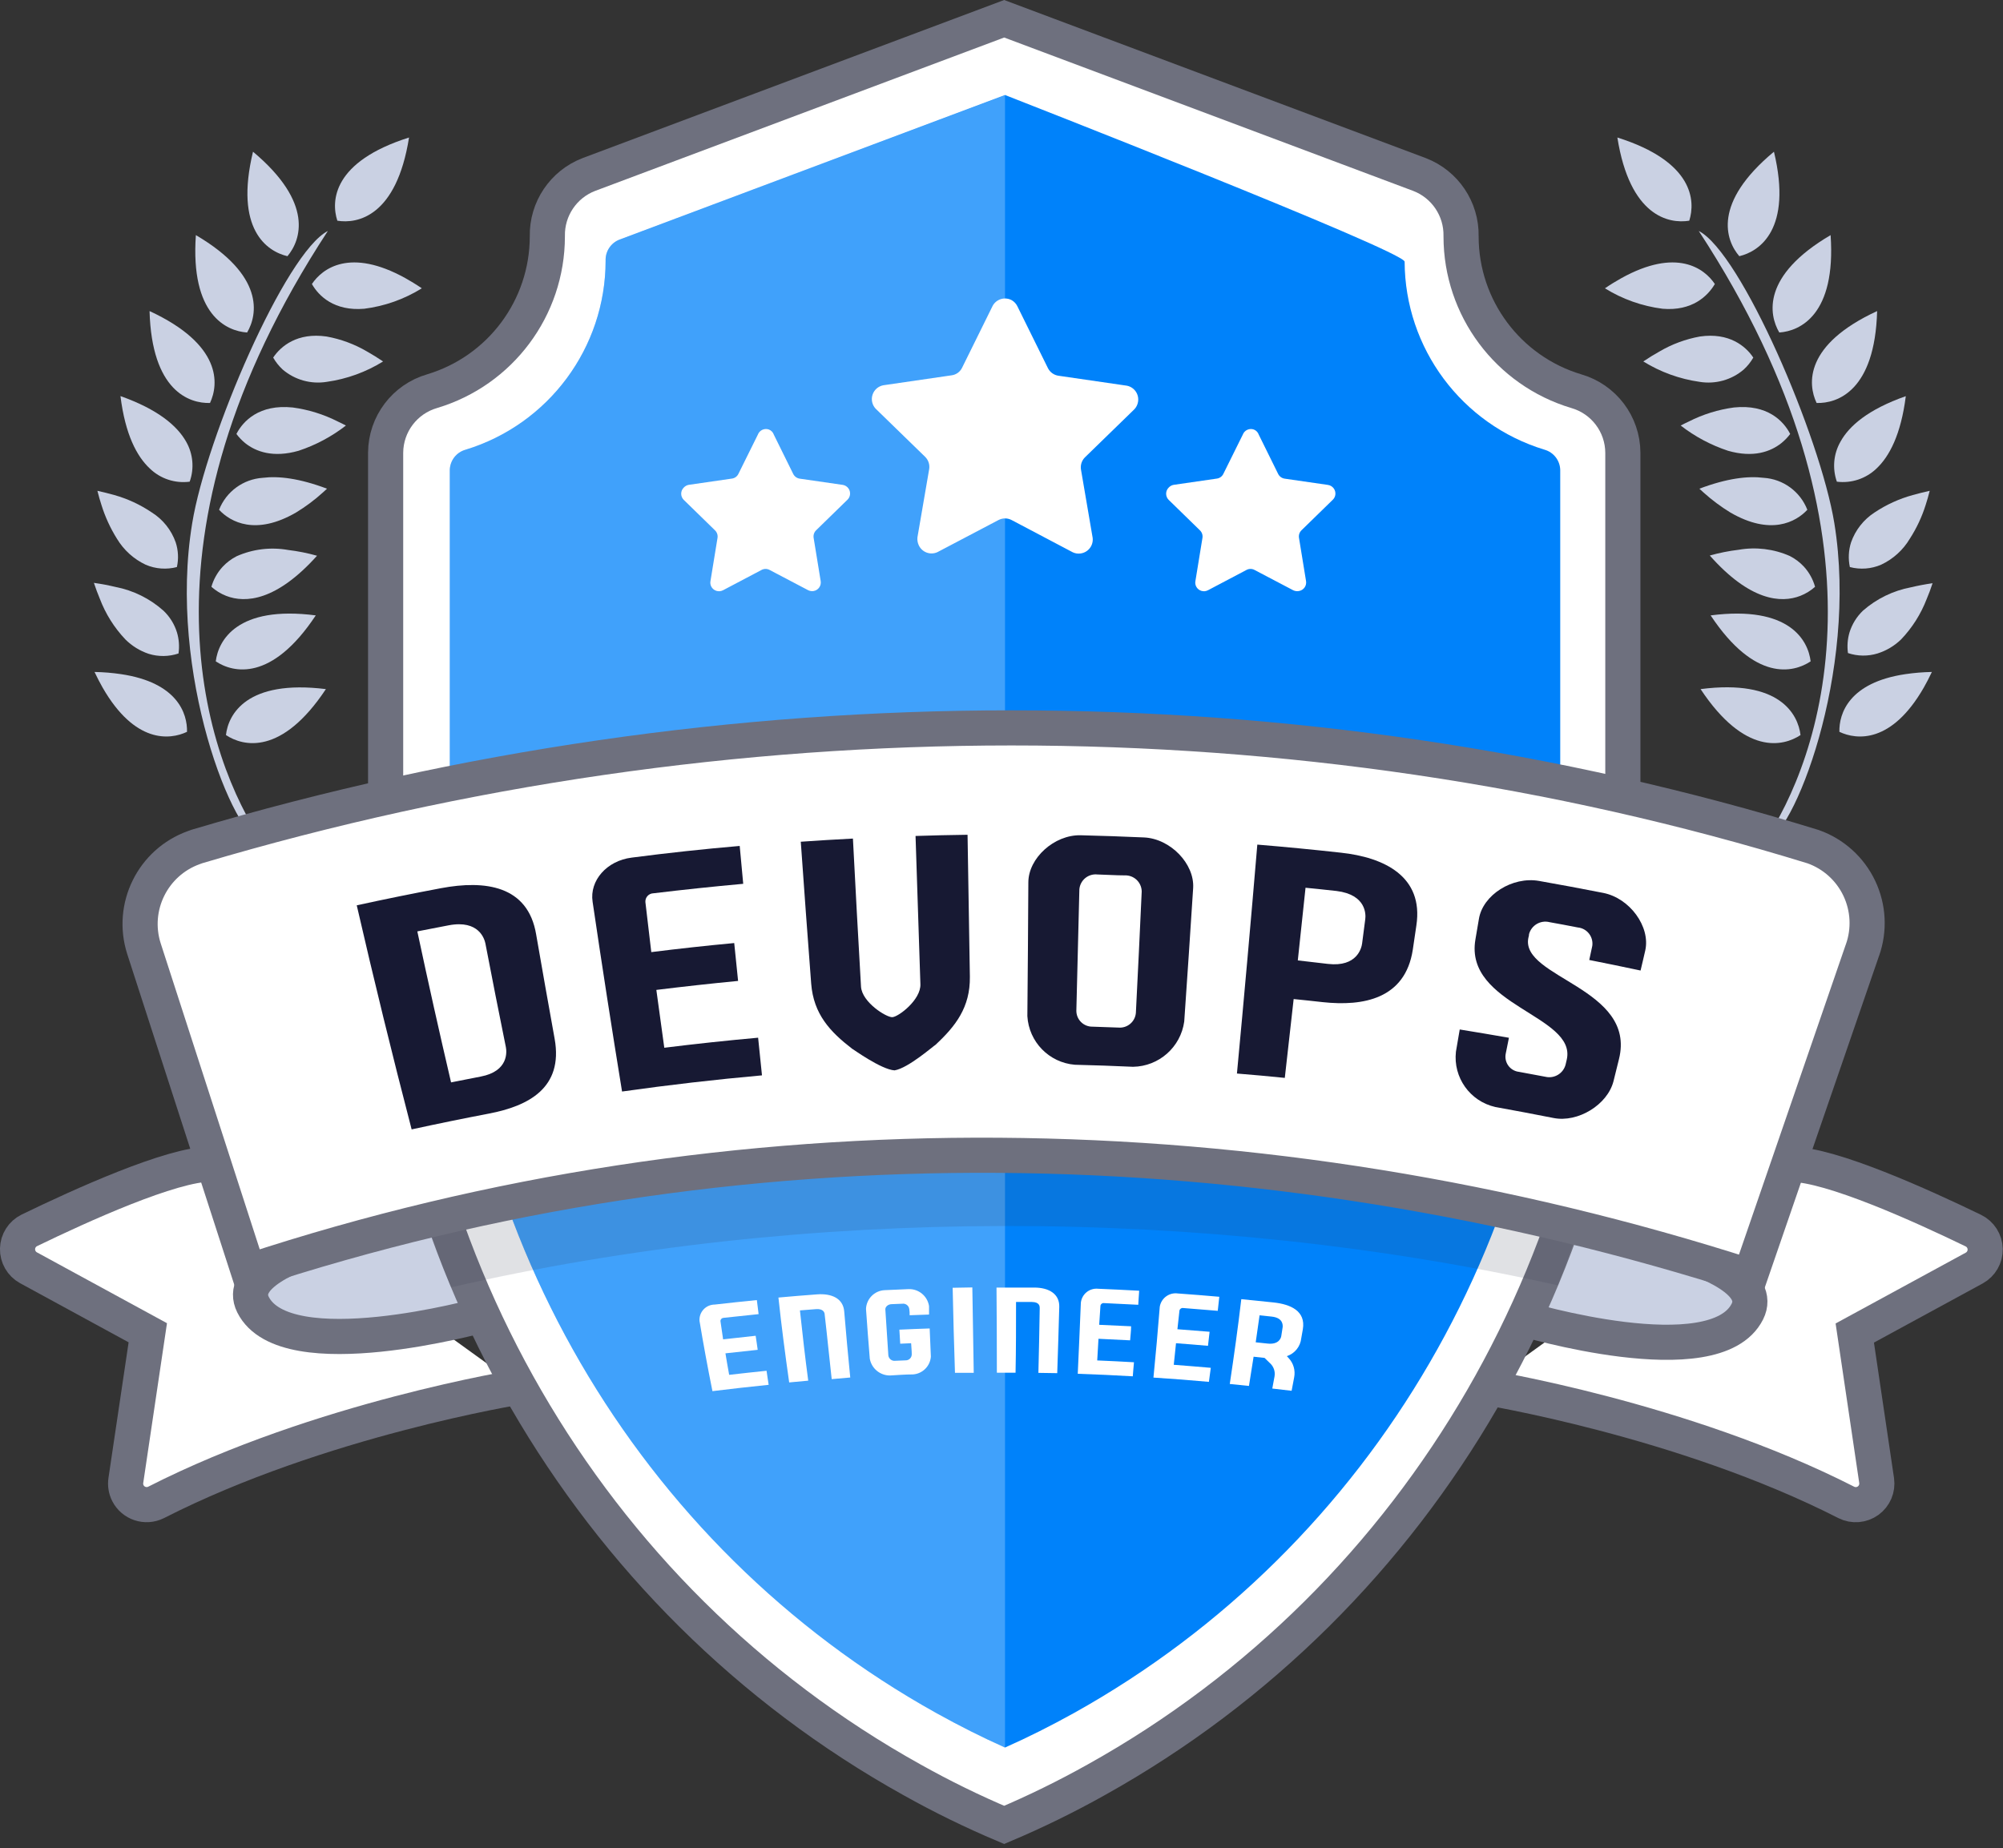 <?xml version="1.0" encoding="UTF-8"?>
<svg width="285px" height="263px" viewBox="0 0 285 263" version="1.1" xmlns="http://www.w3.org/2000/svg" xmlns:xlink="http://www.w3.org/1999/xlink">
    <rect x="0" y="0" width="285" height="263" fill="#333333" stroke="none"/>
    <!-- Generator: Sketch 51.2 (57519) - http://www.bohemiancoding.com/sketch -->
    <title>devops</title>
    <desc>Created with Sketch.</desc>
    <defs></defs>
    <g id="Page-1" stroke="none" stroke-width="1" fill="none" fill-rule="evenodd">
        <g id="devops" transform="translate(2, 2)" fill-rule="nonzero">
            <path d="M209,195.38 C209,195.38 237.43,199.94 260.71,211.82 C261.708,212.319 262.901,212.222 263.806,211.569 C264.711,210.916 265.178,209.815 265.02,208.71 L261.91,187.71 L278.91,178.46 C279.89,177.921 280.489,176.882 280.464,175.764 C280.438,174.645 279.793,173.634 278.79,173.14 C271.48,169.59 258.48,163.71 252.91,163.71" id="Shape" stroke="#6E707E" stroke-width="5" fill="#FFFFFF"></path>
            <path d="M71.9,195.38 C71.9,195.38 43.48,199.94 20.2,211.82 C18.73,212.547 16.948,211.959 16.2,210.5 C15.913,209.936 15.811,209.295 15.91,208.67 L19.03,187.67 L2.05,178.42 C1.07,177.881 0.471,176.842 0.496,175.724 C0.522,174.605 1.167,173.594 2.17,173.1 C9.48,169.55 22.42,163.67 28,163.67" id="Shape" stroke="#6E707E" stroke-width="5" fill="#FFFFFF"></path>
            <path d="M61.48,171.15 C61.48,171.15 30,175.67 34,183.67 C38.62,192.9 66.5,185.17 66.5,185.17 L61.48,171.15 Z" id="Shape" stroke="#6E707E" stroke-width="5" fill="#CAD1E3"></path>
            <path d="M219.48,172.15 C219.48,172.15 250.63,176.65 246.63,184.65 C242.01,193.88 214.63,185.65 214.63,185.65 L219.48,172.15 Z" id="Shape" stroke="#6E707E" stroke-width="5" fill="#CAD1E3"></path>
            <path d="M259,72.45 C257,60.18 245.74,33.95 239.71,30.87 C268.36,74.64 256.91,106.18 248.99,117.87 C253,117.45 262.48,93.79 259,72.45 Z" id="Shape" fill="#CAD1E3"></path>
            <path d="M259.72,102.15 C262.18,103.32 267.14,103.83 271.72,95.87 C272.11,95.19 272.49,94.45 272.88,93.63 C271.621,93.654 270.366,93.757 269.12,93.94 C261.07,95.13 259.66,99.56 259.72,102.15 Z" id="Shape" fill="#CAD1E3"></path>
            <path d="M264.73,70.93 C263.171,71.939 261.993,73.437 261.38,75.19 C261.019,76.325 260.96,77.535 261.21,78.7 C262.685,79.088 264.248,78.972 265.65,78.37 C267.353,77.574 268.778,76.285 269.74,74.67 C270.706,73.172 271.467,71.551 272,69.85 C272.2,69.23 272.39,68.58 272.57,67.85 C271.71,68.043 270.91,68.243 270.17,68.45 C268.235,68.98 266.399,69.817 264.73,70.93 Z" id="Shape" fill="#CAD1E3"></path>
            <path d="M263.07,84.91 C262.183,85.762 261.526,86.825 261.16,88 C260.879,88.953 260.804,89.955 260.94,90.94 C262.31,91.401 263.79,91.419 265.17,90.99 C266.419,90.593 267.558,89.911 268.5,89 C270.081,87.343 271.318,85.388 272.14,83.25 C272.43,82.56 272.72,81.81 272.98,81 C271.86,81.16 270.84,81.36 269.91,81.58 C267.373,82.058 265.011,83.208 263.07,84.91 Z" id="Shape" fill="#CAD1E3"></path>
            <path d="M228.13,17.57 C229.91,28.8 235.45,29.88 238.36,29.41 C239.25,26.6 239,21 228.13,17.57 Z" id="Shape" fill="#CAD1E3"></path>
            <path d="M245.48,34.46 C248.35,33.78 253.06,30.65 250.41,19.59 C241.63,26.89 243.53,32.2 245.48,34.46 Z" id="Shape" fill="#CAD1E3"></path>
            <path d="M256.48,55.35 C259.42,55.44 264.78,53.64 265.09,42.27 C254.73,47.05 255.2,52.67 256.48,55.35 Z" id="Shape" fill="#CAD1E3"></path>
            <path d="M254.19,102.61 C253.84,99.68 251.25,94.61 239.97,96.07 C246.25,105.55 251.73,104.24 254.19,102.61 Z" id="Shape" fill="#CAD1E3"></path>
            <path d="M251.17,45.32 C254.11,45.12 259.26,42.81 258.47,31.46 C248.66,37.22 249.67,42.78 251.17,45.32 Z" id="Shape" fill="#CAD1E3"></path>
            <path d="M259.88,60.85 C258.886,62.584 258.696,64.665 259.36,66.55 C261.426,66.81 263.498,66.122 265,64.68 C266.83,62.96 268.48,59.85 269.17,54.38 C263.82,56.26 261.11,58.61 259.88,60.85 Z" id="Shape" fill="#CAD1E3"></path>
            <path d="M246.11,50.59 C246.649,50.098 247.108,49.524 247.47,48.89 C246.39,47.27 244.04,45.29 239.88,45.89 C237.838,46.258 235.877,46.986 234.09,48.04 C233.36,48.45 232.6,48.91 231.82,49.44 C234.258,50.949 236.982,51.937 239.82,52.34 C242.072,52.714 244.375,52.074 246.11,50.59 Z" id="Shape" fill="#CAD1E3"></path>
            <path d="M242,38.42 C240.5,36.18 236.55,33.24 228.71,37.58 C227.96,38 227.18,38.47 226.36,39.03 C228.853,40.577 231.649,41.57 234.56,41.94 C238.78,42.3 241,40.12 242,38.42 Z" id="Shape" fill="#CAD1E3"></path>
            <path d="M251.48,61.05 C251.945,60.673 252.362,60.24 252.72,59.76 C251.78,57.92 249.47,55.5 244.72,55.99 C242.479,56.29 240.305,56.966 238.29,57.99 C237.91,58.17 237.53,58.35 237.14,58.56 C239.163,60.131 241.439,61.345 243.87,62.15 C247.48,63.19 249.94,62.28 251.48,61.05 Z" id="Shape" fill="#CAD1E3"></path>
            <path d="M254.16,82.8 C254.931,82.498 255.642,82.061 256.26,81.51 C255.962,80.442 255.418,79.459 254.67,78.64 C254.097,78.023 253.42,77.512 252.67,77.13 C250.385,76.12 247.851,75.811 245.39,76.24 C244.001,76.407 242.627,76.681 241.28,77.06 C247,83.52 251.41,83.87 254.16,82.8 Z" id="Shape" fill="#CAD1E3"></path>
            <path d="M255.16,70.55 C254.149,67.952 251.722,66.176 248.94,66 C246.69,65.72 243.72,66.07 239.8,67.55 L240.38,68.08 C241.566,69.149 242.848,70.106 244.21,70.94 C249.94,74.26 253.53,72.3 255.16,70.55 Z" id="Shape" fill="#CAD1E3"></path>
            <path d="M255.63,92.12 C255.28,89.19 252.68,84.12 241.4,85.58 C247.69,95.06 253.17,93.76 255.63,92.12 Z" id="Shape" fill="#CAD1E3"></path>
            <path d="M25.35,72.45 C27.35,60.18 38.62,33.95 44.65,30.87 C16,74.64 27.45,106.18 35.37,117.87 C31.31,117.45 21.82,93.79 25.35,72.45 Z" id="Shape" fill="#CAD1E3"></path>
            <path d="M24.61,102.15 C22.15,103.32 17.19,103.83 12.61,95.87 C12.22,95.19 11.84,94.45 11.45,93.63 C12.709,93.653 13.965,93.756 15.21,93.94 C23.26,95.13 24.67,99.56 24.61,102.15 Z" id="Shape" fill="#CAD1E3"></path>
            <path d="M19.6,70.93 C21.183,71.924 22.382,73.426 23,75.19 C23.371,76.324 23.43,77.536 23.17,78.7 C21.695,79.087 20.132,78.971 18.73,78.37 C17.031,77.568 15.607,76.281 14.64,74.67 C13.699,73.165 12.956,71.545 12.43,69.85 C12.23,69.23 12.04,68.58 11.86,67.85 C12.72,68.043 13.52,68.243 14.26,68.45 C16.161,68.986 17.964,69.823 19.6,70.93 Z" id="Shape" fill="#CAD1E3"></path>
            <path d="M21.26,84.91 C22.154,85.759 22.815,86.823 23.18,88 C23.47,88.972 23.545,89.996 23.4,91 C22.027,91.461 20.544,91.479 19.16,91.05 C17.91,90.633 16.773,89.931 15.84,89 C14.253,87.328 13.016,85.356 12.2,83.2 C11.92,82.533 11.64,81.783 11.36,80.95 C12.49,81.11 13.5,81.31 14.43,81.53 C16.97,82.021 19.329,83.189 21.26,84.91 Z" id="Shape" fill="#CAD1E3"></path>
            <path d="M56.2,17.57 C54.42,28.8 48.88,29.88 46,29.41 C45.08,26.6 45.35,21 56.2,17.57 Z" id="Shape" fill="#CAD1E3"></path>
            <path d="M38.9,34.46 C36,33.78 31.33,30.65 34,19.59 C42.71,26.89 40.8,32.2 38.9,34.46 Z" id="Shape" fill="#CAD1E3"></path>
            <path d="M27.88,55.35 C24.94,55.44 19.59,53.64 19.28,42.27 C29.6,47.05 29.14,52.67 27.88,55.35 Z" id="Shape" fill="#CAD1E3"></path>
            <path d="M30.15,102.61 C30.48,99.67 33.09,94.67 44.37,96.07 C38.09,105.55 32.6,104.24 30.15,102.61 Z" id="Shape" fill="#CAD1E3"></path>
            <path d="M33.16,45.32 C30.22,45.12 25.07,42.81 25.87,31.46 C35.67,37.22 34.66,42.78 33.16,45.32 Z" id="Shape" fill="#CAD1E3"></path>
            <path d="M24.48,60.85 C25.476,62.584 25.663,64.667 24.99,66.55 C22.909,66.825 20.816,66.133 19.31,64.67 C17.47,62.95 15.82,59.84 15.14,54.37 C20.48,56.26 23.22,58.61 24.48,60.85 Z" id="Shape" fill="#CAD1E3"></path>
            <path d="M38.22,50.59 C37.686,50.095 37.231,49.522 36.87,48.89 C37.95,47.27 40.3,45.29 44.46,45.89 C46.502,46.258 48.463,46.986 50.25,48.04 C50.97,48.45 51.73,48.91 52.51,49.44 C50.074,50.952 47.349,51.94 44.51,52.34 C42.258,52.711 39.957,52.071 38.22,50.59 Z" id="Shape" fill="#CAD1E3"></path>
            <path d="M42.38,38.42 C43.88,36.18 47.83,33.24 55.67,37.58 C56.42,38 57.2,38.47 58.02,39.03 C55.529,40.58 52.731,41.573 49.82,41.94 C45.56,42.3 43.34,40.12 42.38,38.42 Z" id="Shape" fill="#CAD1E3"></path>
            <path d="M32.87,61.05 C32.41,60.67 31.997,60.237 31.64,59.76 C32.58,57.92 34.89,55.5 39.64,55.99 C41.881,56.29 44.055,56.966 46.07,57.99 C46.45,58.17 46.83,58.35 47.22,58.56 C45.197,60.131 42.921,61.345 40.49,62.15 C36.87,63.19 34.4,62.28 32.87,61.05 Z" id="Shape" fill="#CAD1E3"></path>
            <path d="M30.18,82.8 C29.409,82.498 28.698,82.061 28.08,81.51 C28.382,80.453 28.926,79.48 29.67,78.67 C30.243,78.053 30.92,77.542 31.67,77.16 C33.97,76.14 36.523,75.83 39,76.27 C40.389,76.437 41.763,76.711 43.11,77.09 C37.34,83.52 32.93,83.87 30.18,82.8 Z" id="Shape" fill="#CAD1E3"></path>
            <path d="M29.17,70.55 C30.187,67.956 32.61,66.184 35.39,66 C37.64,65.72 40.61,66.07 44.53,67.55 L43.95,68.08 C42.768,69.153 41.485,70.111 40.12,70.94 C34.39,74.26 30.8,72.3 29.17,70.55 Z" id="Shape" fill="#CAD1E3"></path>
            <path d="M28.7,92.12 C29.06,89.19 31.7,84.12 42.93,85.58 C36.65,95.06 31.16,93.76 28.7,92.12 Z" id="Shape" fill="#CAD1E3"></path>
            <path d="M222.28,53.67 C212.562,50.754 205.903,41.816 205.89,31.67 L205.89,31.61 C205.961,27.738 203.603,24.234 199.99,22.84 L140.88,0.67 L81.77,22.84 C78.16,24.237 75.808,27.74 75.88,31.61 L75.88,31.67 C75.866,41.818 69.202,50.758 59.48,53.67 C55.587,54.802 52.899,58.356 52.87,62.41 L52.87,122.41 C52.87,175.71 81.21,225.41 127.78,251.3 C132.024,253.678 136.398,255.818 140.88,257.71 C145.369,255.811 149.749,253.664 154,251.28 C200.57,225.33 228.91,175.67 228.91,122.37 L228.91,62.43 C228.891,58.362 226.19,54.794 222.28,53.67 Z" id="Shape" stroke="#6E707E" stroke-width="5" fill="#FFFFFF"></path>
            <path d="M141,11.52 L86.09,32.12 C84.882,32.616 84.114,33.815 84.17,35.12 C84.152,47.482 76.072,58.386 64.25,62 C62.958,62.357 62.048,63.511 62,64.85 L62,122.67 C62,172.38 88.53,218.03 131.22,241.79 C134.49,243.61 137.77,245.26 141,246.7 C144.25,245.26 147.53,243.61 150.81,241.79 C193.5,218 220,172.38 220,122.67 L220,64.87 C219.964,63.529 219.061,62.367 217.77,62 C205.981,58.415 197.906,47.562 197.86,35.24 C197.85,33.74 141,11.52 141,11.52 Z" id="Shape" fill="#0082FA"></path>
            <path d="M141,11.54 L86.09,32.12 C84.882,32.616 84.114,33.815 84.17,35.12 C84.152,47.482 76.072,58.386 64.25,62 C62.958,62.357 62.048,63.511 62,64.85 L62,122.67 C62,172.38 88.53,218.03 131.22,241.79 C134.49,243.61 137.77,245.26 141,246.7 L141,11.7 L141,11.54 Z" id="Shape" fill-opacity="0.25" fill="#FFFFFF"></path>
            <path d="M228,121 C171,108.17 110.31,108.45 52,121.71 L52,122.39 C52,142.66 54.55,163.09 62.19,181.21 C112.42,169.6 169.35,169.63 219.63,180.92 C227.14,162.92 228,142.49 228,122.39 L228,121 Z" id="Shape" fill="#323A4F" opacity="0.15"></path>
            <path d="M247,179.67 C177.78,157.4 102.48,156.17 33.35,178.95 L18.48,133 C16.596,127.083 19.728,120.735 25.57,118.63 L26.04,118.46 C101.6,96 182.77,95.92 256,118.5 C258.882,119.525 261.239,121.652 262.551,124.415 C263.864,127.177 264.026,130.348 263,133.23 C262.985,133.285 262.965,133.338 262.94,133.39 L247,179.67 Z" id="Shape" stroke="#6E707E" stroke-width="5" fill="#FFFFFF"></path>
            <path d="M142.75,41.57 L147.11,50.4 C147.402,50.974 147.953,51.373 148.59,51.47 L158.34,52.89 C159.421,53.102 160.128,54.148 159.92,55.23 C159.852,55.604 159.678,55.951 159.42,56.23 L152.36,63.1 C151.91,63.555 151.706,64.199 151.81,64.83 L153.47,74.54 C153.535,75.066 153.388,75.597 153.062,76.015 C152.736,76.434 152.256,76.705 151.73,76.77 C151.358,76.82 150.979,76.761 150.64,76.6 L141.92,72 C141.346,71.705 140.664,71.705 140.09,72 L131.38,76.58 C130.895,76.803 130.341,76.822 129.842,76.635 C129.342,76.447 128.938,76.067 128.72,75.58 C128.561,75.233 128.499,74.849 128.54,74.47 L130.21,64.76 C130.311,64.127 130.103,63.484 129.65,63.03 L122.59,56.16 C122.092,55.627 121.924,54.866 122.151,54.173 C122.378,53.48 122.964,52.966 123.68,52.83 L133.42,51.41 C134.058,51.321 134.609,50.92 134.89,50.34 L139.25,41.51 C139.507,41.046 139.938,40.703 140.448,40.556 C140.959,40.41 141.506,40.473 141.97,40.73 C142.306,40.928 142.578,41.22 142.75,41.57 Z" id="Shape" fill="#FFFFFF"></path>
            <path d="M108.11,59.87 L110.86,65.44 C111.039,65.806 111.387,66.06 111.79,66.12 L117.94,67.01 C118.6,67.132 119.043,67.757 118.94,68.42 C118.901,68.687 118.774,68.933 118.58,69.12 L114.13,73.46 C113.837,73.742 113.703,74.15 113.77,74.55 L114.77,80.68 C114.828,81.002 114.755,81.335 114.567,81.603 C114.38,81.871 114.093,82.054 113.77,82.11 C113.508,82.152 113.24,82.114 113,82 L107.5,79.11 C107.144,78.92 106.716,78.92 106.36,79.11 L100.88,82 C100.278,82.317 99.532,82.09 99.21,81.49 C99.081,81.248 99.039,80.969 99.09,80.7 L100.09,74.57 C100.162,74.171 100.03,73.763 99.74,73.48 L95.29,69.14 C95.056,68.909 94.924,68.594 94.924,68.265 C94.924,67.936 95.056,67.621 95.29,67.39 C95.477,67.185 95.727,67.048 96,67 L102.14,66.11 C102.546,66.057 102.896,65.8 103.07,65.43 L105.83,59.86 C105.943,59.554 106.172,59.304 106.469,59.168 C106.765,59.031 107.104,59.017 107.41,59.13 C107.742,59.26 107.998,59.532 108.11,59.87 Z" id="Shape" fill="#FFFFFF"></path>
            <path d="M177.11,59.87 L179.86,65.44 C180.039,65.806 180.387,66.06 180.79,66.12 L186.94,67.01 C187.268,67.055 187.565,67.229 187.764,67.494 C187.964,67.759 188.048,68.092 188,68.42 C187.961,68.687 187.834,68.933 187.64,69.12 L183.19,73.46 C182.897,73.742 182.763,74.15 182.83,74.55 L183.83,80.68 C183.888,81.002 183.815,81.335 183.627,81.603 C183.44,81.871 183.153,82.054 182.83,82.11 C182.549,82.165 182.257,82.126 182,82 L176.5,79.11 C176.144,78.92 175.716,78.92 175.36,79.11 L169.88,82 C169.278,82.317 168.532,82.09 168.21,81.49 C168.081,81.248 168.039,80.969 168.09,80.7 L169.09,74.57 C169.162,74.171 169.03,73.763 168.74,73.48 L164.29,69.14 C164.056,68.909 163.924,68.594 163.924,68.265 C163.924,67.936 164.056,67.621 164.29,67.39 C164.477,67.185 164.727,67.048 165,67 L171.14,66.11 C171.546,66.057 171.896,65.8 172.07,65.43 L174.83,59.86 C174.943,59.554 175.172,59.304 175.469,59.168 C175.765,59.031 176.104,59.017 176.41,59.13 C176.742,59.26 176.998,59.532 177.11,59.87 Z" id="Shape" fill="#FFFFFF"></path>
            <path d="M100.89,188.61 C102.43,188.43 103.99,188.26 105.52,188.1 C105.63,188.77 105.71,189.43 105.81,190.1 L101.22,190.6 C101.38,191.6 101.56,192.6 101.75,193.66 C103.53,193.46 105.29,193.26 107.07,193.08 C107.15,193.74 107.28,194.4 107.37,195.08 C104.73,195.35 102.05,195.65 99.37,195.98 C98.7,192.64 98.08,189.29 97.53,185.98 C97.488,185.381 97.697,184.791 98.107,184.351 C98.516,183.912 99.089,183.661 99.69,183.66 C101.69,183.43 103.69,183.22 105.69,183.02 C105.77,183.69 105.86,184.36 105.94,185.02 C104.29,185.19 102.63,185.36 100.94,185.55 C100.698,185.566 100.509,185.767 100.51,186.01 C100.62,186.84 100.76,187.73 100.89,188.61 Z" id="Shape" fill="#FFFFFF"></path>
            <path d="M116.34,194.27 C115.99,191.2 115.7,188.14 115.34,185.07 C115.34,184.85 115.2,184.22 114.1,184.31 L111.82,184.49 C112.18,187.84 112.56,191.19 113,194.49 L110.29,194.74 C109.72,190.74 109.19,186.69 108.76,182.66 C110.59,182.5 112.4,182.34 114.22,182.21 C116.39,182.04 117.97,182.82 118.12,184.63 C118.38,187.763 118.667,190.9 118.98,194.04 L116.34,194.27 Z" id="Shape" fill="#FFFFFF"></path>
            <path d="M127.92,193.6 C126.82,193.6 125.75,193.69 124.65,193.75 C123.235,193.768 122.014,192.762 121.76,191.37 C121.56,189.01 121.39,186.64 121.22,184.28 C121.28,182.842 122.423,181.686 123.86,181.61 C125.01,181.55 126.14,181.5 127.29,181.46 C128.729,181.418 129.973,182.457 130.19,183.88 C130.19,184.28 130.19,184.68 130.19,185.08 L127.43,185.18 C127.43,184.89 127.43,184.6 127.38,184.31 C127.353,184.074 127.231,183.859 127.043,183.714 C126.854,183.569 126.615,183.506 126.38,183.54 L124.89,183.6 C124.35,183.6 123.89,184 123.98,184.46 C124.12,186.6 124.25,188.75 124.4,190.9 C124.43,191.134 124.552,191.347 124.741,191.49 C124.929,191.633 125.166,191.694 125.4,191.66 L126.85,191.6 C127.08,191.605 127.302,191.518 127.468,191.359 C127.633,191.199 127.727,190.98 127.73,190.75 C127.73,190.22 127.67,189.69 127.64,189.16 L126.09,189.23 L125.97,187.23 C127.41,187.16 128.85,187.11 130.28,187.06 C130.34,188.38 130.39,189.7 130.45,191.06 C130.354,192.417 129.277,193.499 127.92,193.6 Z" id="Shape" fill="#FFFFFF"></path>
            <path d="M133.55,181.27 L136.35,181.22 C136.41,185.273 136.477,189.323 136.55,193.37 L133.88,193.37 C133.74,189.37 133.64,185.32 133.55,181.27 Z" id="Shape" fill="#FFFFFF"></path>
            <path d="M145.75,193.38 C145.82,190.3 145.9,187.23 145.94,184.16 C145.94,183.93 145.94,183.3 144.82,183.29 L142.57,183.29 C142.57,186.65 142.57,190.01 142.5,193.36 L139.84,193.36 C139.84,189.32 139.823,185.28 139.79,181.24 L145.15,181.24 C147.3,181.24 148.77,182.18 148.72,183.99 C148.64,187.14 148.53,190.28 148.43,193.42 L145.75,193.38 Z" id="Shape" fill="#FFFFFF"></path>
            <path d="M154.4,186.54 L158.94,186.75 C158.94,187.42 158.85,188.09 158.8,188.75 L154.3,188.53 C154.25,189.53 154.18,190.59 154.12,191.61 C155.87,191.68 157.61,191.77 159.35,191.87 C159.28,192.53 159.24,193.19 159.18,193.87 C156.567,193.717 153.957,193.597 151.35,193.51 C151.5,190.15 151.66,186.78 151.79,183.41 C151.85,182.815 152.147,182.268 152.612,181.892 C153.078,181.516 153.675,181.343 154.27,181.41 C156.21,181.49 158.15,181.583 160.09,181.69 C160.03,182.36 160.01,183.03 159.96,183.69 C158.32,183.6 156.7,183.52 155.07,183.45 C154.83,183.421 154.611,183.59 154.58,183.83 C154.52,184.77 154.47,185.65 154.4,186.54 Z" id="Shape" fill="#FFFFFF"></path>
            <path d="M165.53,187.17 C167.06,187.28 168.58,187.4 170.11,187.53 C170.04,188.2 169.96,188.87 169.88,189.53 C168.34,189.4 166.88,189.27 165.33,189.16 C165.24,190.16 165.11,191.21 165.01,192.23 C166.77,192.36 168.51,192.51 170.28,192.66 L170.01,194.66 C167.383,194.42 164.753,194.217 162.12,194.05 C162.46,190.68 162.75,187.32 163.02,183.96 C163.229,182.734 164.379,181.899 165.61,182.08 C167.57,182.22 169.53,182.377 171.49,182.55 C171.41,183.22 171.35,183.89 171.27,184.55 L166.34,184.15 C166.095,184.113 165.866,184.277 165.82,184.52 C165.72,185.4 165.63,186.29 165.53,187.17 Z" id="Shape" fill="#FFFFFF"></path>
            <path d="M183.15,188.46 C183.027,189.637 182.224,190.632 181.1,191 C181.18,191.09 181.28,191.18 181.36,191.28 C182.048,192.017 182.338,193.041 182.14,194.03 C182.02,194.67 181.89,195.3 181.78,195.93 L179.03,195.61 C179.15,195.03 179.23,194.46 179.35,193.88 C179.474,193.168 179.216,192.443 178.67,191.97 C178.42,191.73 178.18,191.48 177.93,191.25 L176.37,191.08 C176.16,192.46 175.93,193.85 175.71,195.24 L172.98,194.96 C173.58,190.96 174.15,186.91 174.62,182.89 L179.23,183.36 C181.61,183.62 183.81,184.56 183.38,187.16 C183.3,187.58 183.24,188 183.15,188.46 Z M178.37,189.21 C180.01,189.39 180.28,188.36 180.31,188.13 C180.38,187.7 180.44,187.27 180.51,186.84 C180.51,186.62 180.61,185.55 178.94,185.37 L177.22,185.19 C177.04,186.47 176.86,187.75 176.67,189.03 L178.37,189.21 Z" id="Shape" fill="#FFFFFF"></path>
            <path d="M76.92,145.85 C78.17,152.85 73.16,155.41 67.57,156.48 C63.91,157.18 60.243,157.93 56.57,158.73 C53.81,148.11 51.207,137.48 48.76,126.84 C52.76,125.967 56.76,125.153 60.76,124.4 C67,123.23 73.13,124 74.29,131 C75.15,135.96 76.027,140.91 76.92,145.85 Z M67.06,132.24 C66.93,131.65 66.16,128.88 61.87,129.68 C60.37,129.96 58.87,130.25 57.38,130.55 C58.907,137.717 60.507,144.88 62.18,152.04 L66.4,151.21 C70.4,150.45 70.1,147.64 69.98,147.03 C68.98,142.103 68.007,137.173 67.06,132.24 Z" id="Shape" fill="#171933"></path>
            <path d="M90.67,133.5 C94.597,133.007 98.53,132.577 102.47,132.21 C102.65,134.01 102.83,135.81 103.02,137.6 C99.153,137.973 95.277,138.4 91.39,138.88 C91.76,141.62 92.14,144.37 92.52,147.11 C96.98,146.557 101.43,146.08 105.87,145.68 C106.05,147.47 106.24,149.25 106.42,151.04 C99.793,151.633 93.157,152.4 86.51,153.34 C85.043,144.347 83.647,135.347 82.32,126.34 C81.86,123.34 84.32,120.49 87.89,120.05 C93.017,119.383 98.137,118.83 103.25,118.39 C103.41,120.19 103.58,121.99 103.75,123.78 C99.49,124.167 95.223,124.617 90.95,125.13 C90.636,125.143 90.34,125.282 90.13,125.515 C89.919,125.748 89.811,126.056 89.83,126.37 C90.1,128.75 90.39,131.13 90.67,133.5 Z" id="Shape" fill="#171933"></path>
            <path d="M119.23,147.24 C116.12,144.84 113.76,142.34 113.42,137.98 C112.907,131.253 112.413,124.523 111.94,117.79 C114.42,117.617 116.893,117.467 119.36,117.34 C119.72,124.367 120.103,131.393 120.51,138.42 C120.66,140.64 124.1,142.79 124.96,142.76 C125.82,142.73 129.05,140.29 128.96,138.06 C128.72,131.027 128.49,123.997 128.27,116.97 C130.74,116.89 133.2,116.83 135.67,116.8 L136,137 C136.06,141.37 133.95,144.06 131.08,146.72 C130.97,146.72 127.25,150.02 125.28,150.33 C123.37,150.21 119.34,147.28 119.23,147.24 Z" id="Shape" fill="#171933"></path>
            <path d="M144.32,123.58 C144.32,120.13 148,116.78 151.77,116.87 C154.77,116.94 157.77,117.05 160.77,117.18 C164.54,117.35 167.98,120.94 167.77,124.38 C167.363,130.72 166.94,137.053 166.5,143.38 C165.993,147.028 162.902,149.761 159.22,149.82 C156.47,149.69 153.69,149.6 150.93,149.53 C147.27,149.227 144.392,146.276 144.18,142.61 C144.24,136.277 144.287,129.933 144.32,123.58 Z M160.45,124.87 C160.442,124.246 160.183,123.651 159.732,123.22 C159.28,122.789 158.674,122.558 158.05,122.58 C156.74,122.58 155.44,122.48 154.14,122.45 C153.519,122.383 152.898,122.569 152.416,122.966 C151.934,123.363 151.633,123.938 151.58,124.56 C151.44,130.333 151.297,136.1 151.15,141.86 C151.153,142.466 151.399,143.046 151.833,143.47 C152.267,143.893 152.854,144.123 153.46,144.11 L157.15,144.24 C158.409,144.344 159.514,143.409 159.62,142.15 C159.913,136.39 160.19,130.63 160.45,124.87 Z" id="Shape" fill="#171933"></path>
            <path d="M182.07,140.18 C181.657,143.92 181.237,147.66 180.81,151.4 C178.53,151.17 176.27,150.96 174,150.78 C175.02,139.92 175.987,129.06 176.9,118.2 C180.9,118.53 184.82,118.91 188.79,119.35 C194.91,120.01 200.59,122.7 199.53,129.71 L199.02,133.17 C197.94,140.17 191.97,141.24 186.21,140.62 C184.82,140.46 183.44,140.32 182.07,140.18 Z M186.96,135.18 C191.12,135.65 191.73,132.88 191.81,132.27 L192.26,128.8 C192.34,128.19 192.45,125.33 188.17,124.8 C186.7,124.64 185.23,124.48 183.76,124.34 C183.4,127.78 183.033,131.227 182.66,134.68 L186.96,135.18 Z" id="Shape" fill="#171933"></path>
            <path d="M205.7,144.51 C208.04,144.89 210.373,145.283 212.7,145.69 L212.25,147.93 C212.122,148.529 212.253,149.155 212.611,149.652 C212.969,150.149 213.521,150.472 214.13,150.54 L217.89,151.24 C219.17,151.541 220.454,150.757 220.77,149.48 C220.82,149.25 220.88,149.02 220.93,148.79 C222.35,142.5 206.33,141.11 207.93,131.71 C208.1,130.71 208.27,129.71 208.43,128.77 C208.99,125.36 213.19,122.7 216.99,123.37 C219.99,123.9 223.06,124.47 226.1,125.07 C229.91,125.81 232.85,129.89 232.1,133.26 C231.88,134.26 231.65,135.17 231.43,136.12 C228.99,135.6 226.557,135.1 224.13,134.62 C224.28,133.95 224.42,133.28 224.56,132.62 C224.65,131.994 224.48,131.358 224.089,130.861 C223.698,130.364 223.12,130.049 222.49,129.99 C221.16,129.73 219.84,129.48 218.49,129.24 C217.213,128.909 215.907,129.667 215.56,130.94 C215.56,131.13 215.5,131.32 215.46,131.5 C214.36,137.17 230.87,138.61 228.36,148.72 L227.58,151.87 C226.72,155.24 222.51,157.79 219.06,157.11 C216.287,156.563 213.517,156.04 210.75,155.54 C207.154,154.723 204.747,151.334 205.16,147.67 L205.7,144.51 Z" id="Shape" fill="#171933"></path>
        </g>
    </g>
</svg>